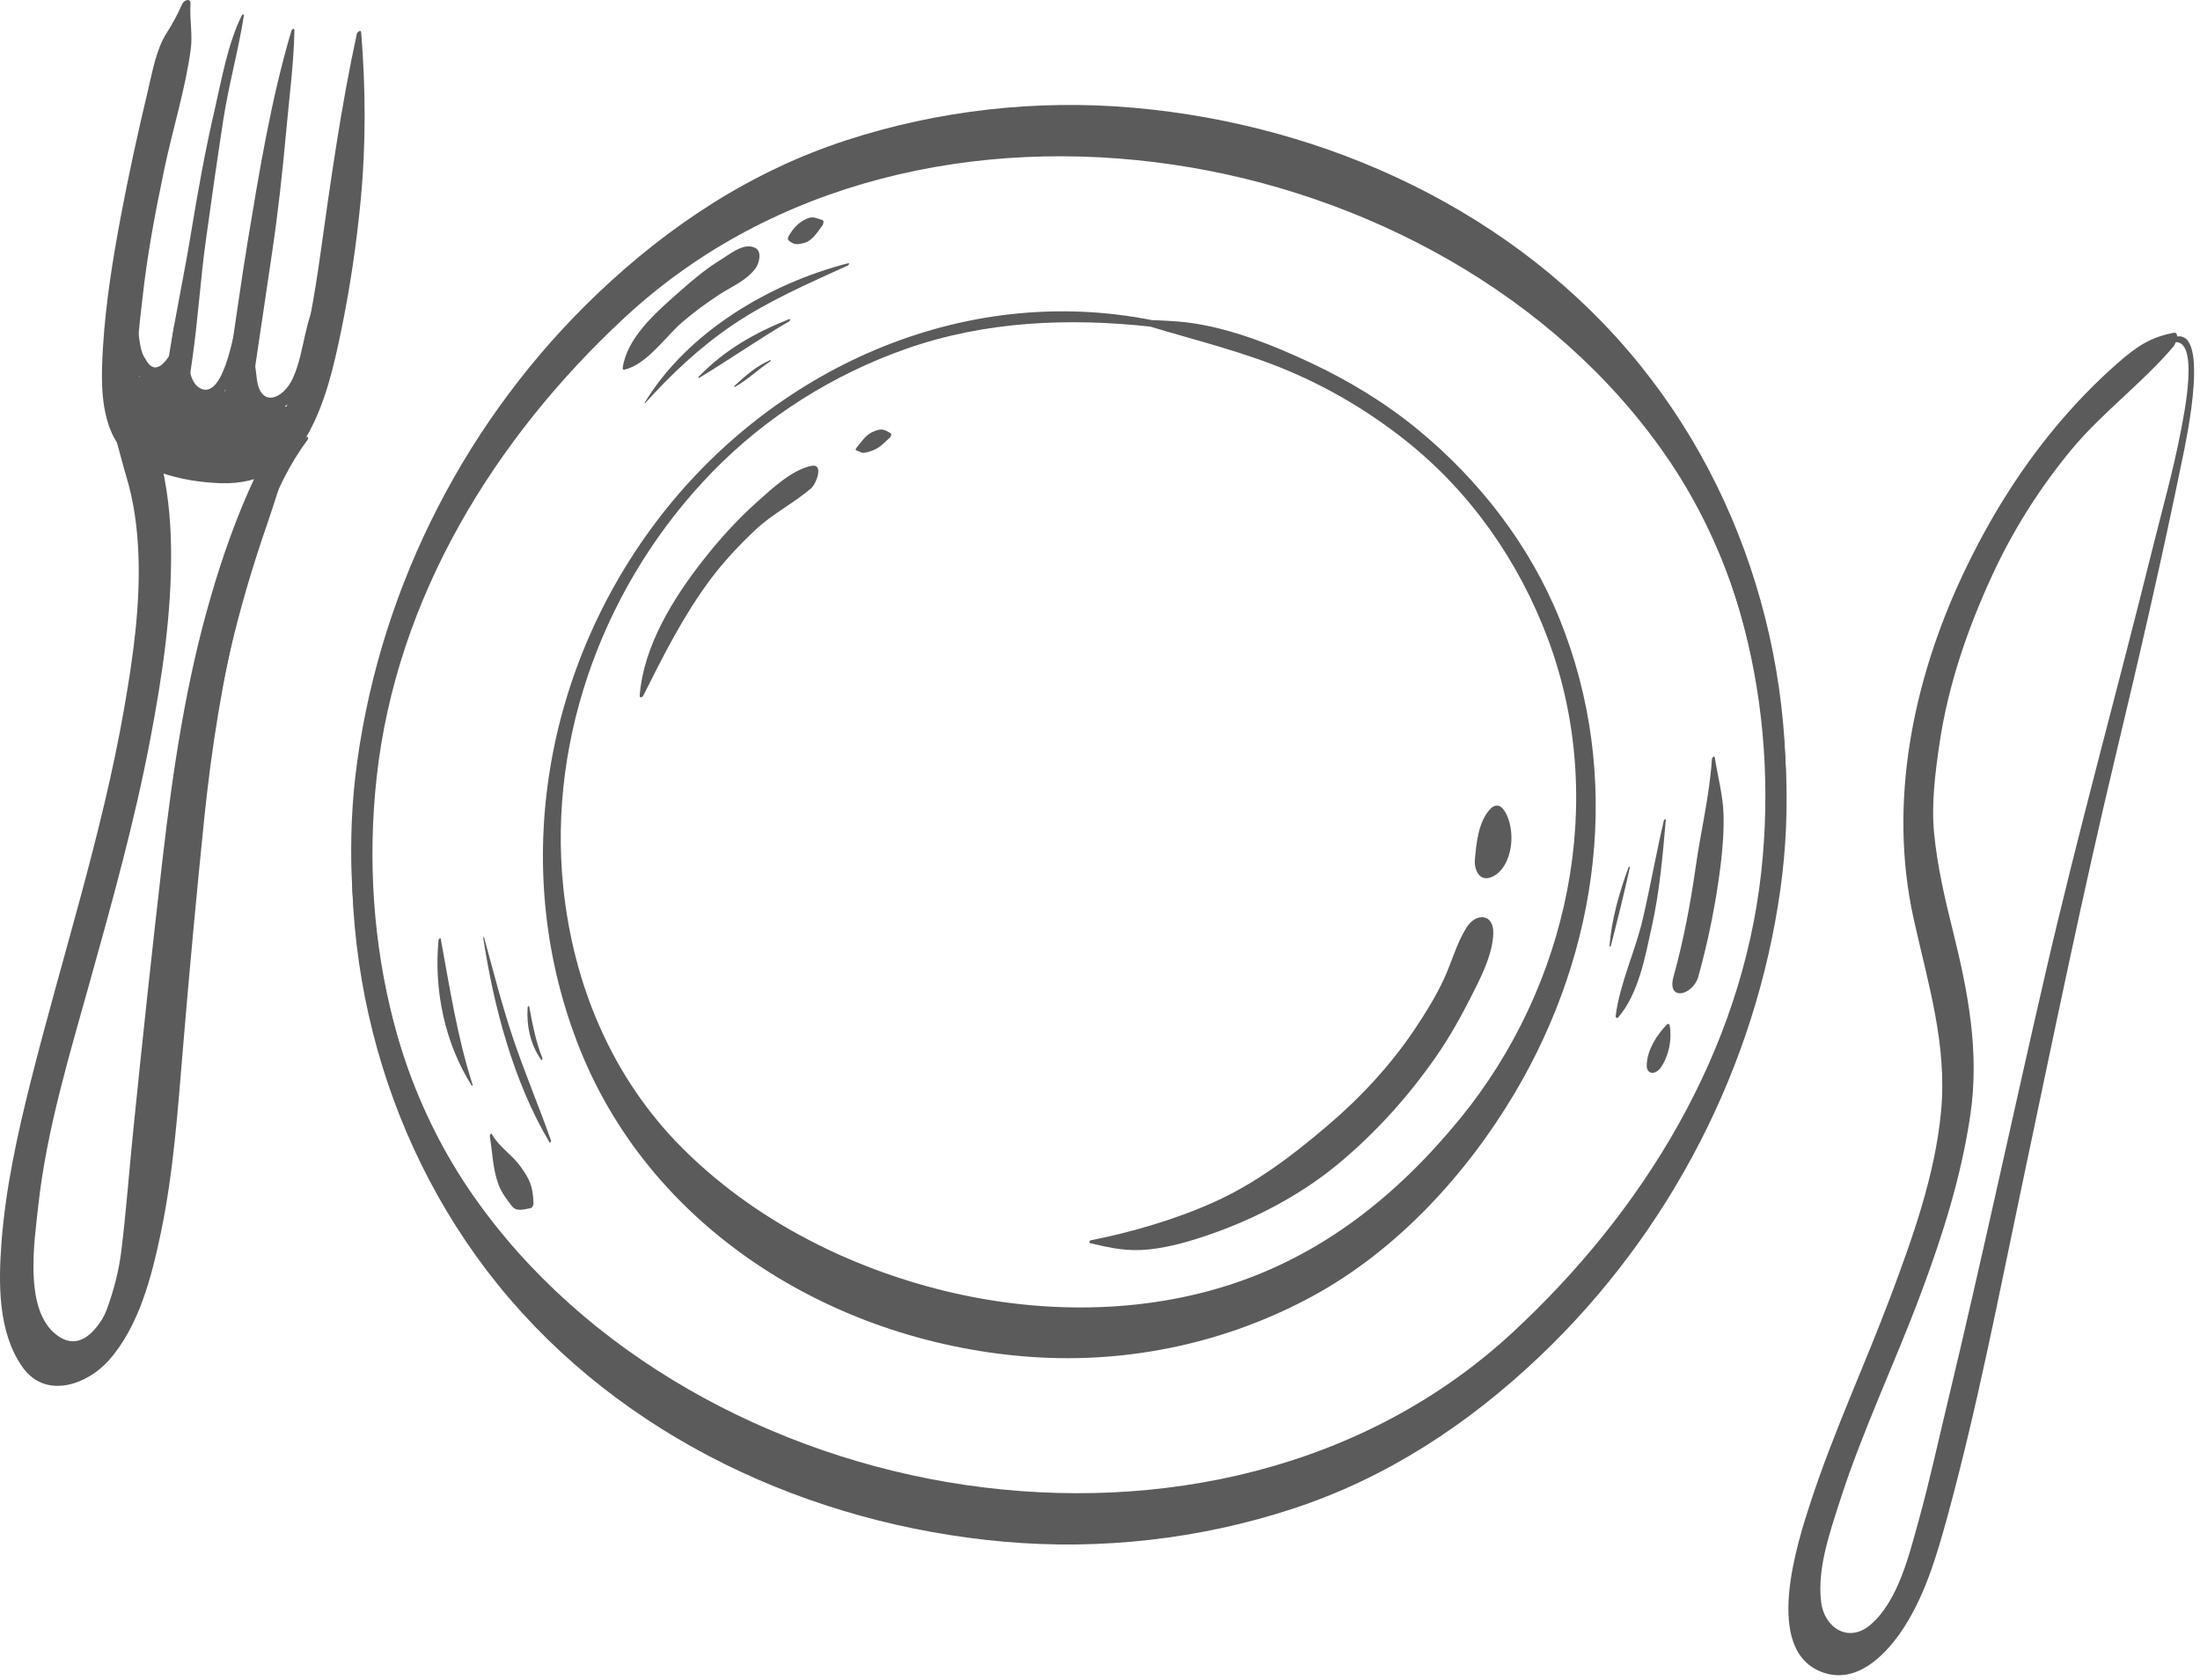<?xml version="1.0" encoding="UTF-8"?> <svg xmlns="http://www.w3.org/2000/svg" viewBox="0 0 49.065 37.459" fill="none"><path d="M21.279 33.739C25.661 34.576 30.185 33.321 33.623 30.51C36.797 27.916 38.936 24.104 39.618 20.076C40.328 15.883 39.255 11.455 36.574 8.137C33.818 4.723 29.602 2.785 25.283 2.403C23.123 2.212 20.923 2.459 18.862 3.132C16.758 3.819 14.928 5.024 13.333 6.541C10.431 9.303 8.518 13.009 7.968 16.974C7.484 20.474 8.306 24.111 10.238 27.069C12.357 30.314 15.785 32.545 19.516 33.477C20.101 33.622 20.676 33.699 21.277 33.744C21.33 33.747 21.388 33.61 21.329 33.595C19.278 33.056 17.275 32.498 15.42 31.439C13.764 30.493 12.301 29.222 11.146 27.704C8.896 24.748 7.997 21.009 8.4 17.338C8.839 13.331 11.027 9.772 13.943 7.071C17.237 4.021 21.799 3.028 26.165 3.672C30.437 4.3 34.653 6.562 37.14 10.144C39.631 13.73 39.929 18.517 38.67 22.603C37.603 26.066 35.353 29.107 32.368 31.155C29.109 33.392 25.196 34.079 21.316 33.596C21.26 33.589 21.211 33.725 21.279 33.739Z" fill="#5B5B5B"></path><path d="M26.4 3.044C22.018 2.206 17.494 3.462 14.055 6.272C10.881 8.867 8.742 12.679 8.06 16.708C7.35 20.901 8.424 25.329 11.103 28.648C13.86 32.06 18.075 33.999 22.394 34.382C24.553 34.573 26.755 34.325 28.816 33.652C30.92 32.966 32.75 31.761 34.345 30.243C37.247 27.481 39.159 23.776 39.71 19.811C40.194 16.309 39.371 12.673 37.44 9.716C35.321 6.471 31.893 4.24 28.16 3.308C27.577 3.162 27.001 3.086 26.401 3.041C26.347 3.036 26.289 3.175 26.349 3.19C28.4 3.728 30.403 4.287 32.258 5.345C33.914 6.292 35.376 7.562 36.531 9.079C38.782 12.036 39.68 15.775 39.28 19.446C38.84 23.454 36.652 27.013 33.736 29.714C30.444 32.763 25.879 33.757 21.513 33.114C17.241 32.485 13.025 30.223 10.538 26.641C8.048 23.055 7.75 18.267 9.009 14.182C10.076 10.718 12.326 7.678 15.311 5.628C18.57 3.391 22.483 2.704 26.363 3.188C26.419 3.195 26.468 3.058 26.4 3.044Z" fill="#5B5B5B"></path><path d="M25.73 7.147C21.454 6.282 17.18 8.24 14.61 11.669C12.09 15.034 11.364 19.487 12.938 23.409C14.59 27.521 18.749 29.983 23.057 30.265C25.215 30.406 27.381 29.936 29.278 28.903C31.151 27.885 32.706 26.191 33.786 24.37C35.678 21.176 36.193 17.307 34.79 13.824C34.122 12.163 32.996 10.71 31.618 9.577C30.887 8.977 30.073 8.485 29.217 8.084C28.319 7.663 27.269 7.25 26.271 7.17C26.088 7.155 25.904 7.147 25.719 7.139C25.666 7.137 25.607 7.27 25.667 7.288C26.696 7.598 27.74 7.85 28.733 8.269C29.662 8.662 30.537 9.183 31.329 9.809C32.788 10.96 33.872 12.511 34.522 14.247C35.875 17.859 34.972 21.998 32.565 24.944C31.166 26.655 29.487 28.002 27.36 28.673C25.273 29.332 22.966 29.286 20.861 28.736C18.765 28.188 16.758 27.144 15.22 25.606C13.655 24.042 12.79 21.978 12.563 19.792C12.209 16.4 13.522 12.955 15.883 10.529C17.091 9.286 18.588 8.347 20.222 7.775C21.975 7.16 23.847 7.084 25.681 7.287C25.733 7.293 25.783 7.158 25.73 7.147Z" fill="#5B5B5B"></path><path d="M24.307 27.723C24.773 27.833 25.143 27.915 25.63 27.863C26.109 27.812 26.576 27.672 27.031 27.513C28.023 27.165 29.013 26.642 29.825 25.973C30.672 25.274 31.405 24.458 32.032 23.558C32.318 23.145 32.565 22.707 32.793 22.259C33.008 21.835 33.292 21.296 33.304 20.814C33.315 20.37 32.918 20.347 32.704 20.689C32.482 21.044 32.373 21.471 32.195 21.85C32.008 22.248 31.775 22.621 31.53 22.985C30.995 23.777 30.325 24.494 29.597 25.111C28.819 25.773 28.025 26.378 27.089 26.802C26.237 27.188 25.239 27.481 24.322 27.661C24.305 27.664 24.282 27.715 24.306 27.721L24.307 27.723Z" fill="#5B5B5B"></path><path d="M33.239 18.04C32.971 18.315 32.924 18.814 32.893 19.175C32.875 19.388 32.989 19.662 33.249 19.566C33.522 19.465 33.656 19.146 33.695 18.88C33.724 18.671 33.707 18.471 33.643 18.27C33.615 18.183 33.527 17.997 33.43 17.972C33.353 17.951 33.292 17.984 33.239 18.039V18.04Z" fill="#5B5B5B"></path><path d="M14.35 15.507C14.796 14.617 15.238 13.738 15.834 12.934C16.135 12.53 16.482 12.161 16.847 11.817C17.229 11.456 17.697 11.226 18.089 10.891C18.202 10.792 18.392 10.321 18.082 10.392C17.648 10.491 17.227 10.889 16.903 11.177C16.447 11.582 16.045 12.028 15.669 12.508C15.007 13.354 14.352 14.414 14.267 15.508C14.261 15.582 14.329 15.55 14.35 15.508V15.507Z" fill="#5B5B5B"></path><path d="M19.1 10.047C19.15 10.054 19.197 10.099 19.249 10.099C19.321 10.098 19.405 10.067 19.471 10.042C19.636 9.978 19.723 9.87 19.849 9.755C19.872 9.736 19.891 9.677 19.859 9.658C19.719 9.578 19.667 9.551 19.507 9.613C19.307 9.689 19.229 9.835 19.099 9.989C19.089 10.002 19.071 10.042 19.1 10.045V10.047Z" fill="#5B5B5B"></path><path d="M38.18 16.926C38.129 17.729 37.928 18.552 37.815 19.352C37.699 20.17 37.544 20.984 37.323 21.781C37.168 22.343 37.759 22.203 37.878 21.775C38.101 20.97 38.266 20.148 38.371 19.319C38.418 18.938 38.448 18.56 38.439 18.175C38.427 17.725 38.311 17.335 38.244 16.893C38.235 16.839 38.181 16.898 38.18 16.926Z" fill="#5B5B5B"></path><path d="M37.172 22.852C36.948 23.084 36.744 23.404 36.726 23.736C36.712 23.98 36.93 23.972 37.044 23.802C37.222 23.536 37.293 23.177 37.237 22.865C37.23 22.827 37.196 22.827 37.172 22.851V22.852Z" fill="#5B5B5B"></path><path d="M13.927 8.244C14.426 8.128 14.84 7.509 15.212 7.188C15.476 6.961 15.757 6.755 16.047 6.566C16.342 6.374 16.631 6.269 16.848 5.988C16.93 5.881 17.002 5.607 16.845 5.529C16.59 5.403 16.298 5.656 16.083 5.787C15.715 6.011 15.386 6.299 15.064 6.584C14.594 7.002 13.982 7.546 13.888 8.202C13.883 8.229 13.899 8.252 13.927 8.246V8.244Z" fill="#5B5B5B"></path><path d="M17.587 5.361C17.7 5.457 17.775 5.462 17.926 5.42C18.13 5.365 18.223 5.18 18.343 5.025C18.36 5.003 18.387 4.918 18.342 4.907C18.186 4.865 18.135 4.808 17.97 4.888C17.797 4.971 17.694 5.092 17.597 5.251C17.581 5.276 17.558 5.336 17.587 5.361Z" fill="#5B5B5B"></path><path d="M10.923 25.333C10.985 25.704 10.987 26.066 11.12 26.422C11.183 26.591 11.305 26.754 11.414 26.895C11.519 27.032 11.688 26.967 11.822 26.946C11.875 26.938 11.899 26.878 11.898 26.829C11.885 26.457 11.819 26.304 11.598 26C11.412 25.744 11.121 25.571 10.97 25.293C10.952 25.26 10.92 25.312 10.923 25.333Z" fill="#5B5B5B"></path><path d="M37.108 18.297C36.937 19.027 36.807 19.766 36.638 20.495C36.471 21.214 36.124 21.931 36.033 22.658C36.029 22.699 36.067 22.717 36.093 22.686C36.549 22.15 36.692 21.329 36.84 20.66C37.011 19.885 37.084 19.081 37.15 18.291C37.154 18.252 37.114 18.275 37.108 18.299V18.297Z" fill="#5B5B5B"></path><path d="M36.319 19.344C36.114 19.908 35.943 20.493 35.896 21.094C35.893 21.123 35.922 21.104 35.927 21.088C36.075 20.511 36.221 19.932 36.348 19.351C36.354 19.323 36.327 19.321 36.318 19.345L36.319 19.344Z" fill="#5B5B5B"></path><path d="M10.54 24.191C10.196 23.12 10.033 22.04 9.83 20.94C9.822 20.899 9.782 20.945 9.78 20.966C9.674 22.078 9.919 23.265 10.522 24.213C10.53 24.225 10.542 24.198 10.54 24.191Z" fill="#5B5B5B"></path><path d="M10.777 20.914C11.01 22.448 11.456 24.14 12.257 25.478C12.269 25.499 12.293 25.452 12.289 25.437C12.02 24.672 11.703 23.928 11.444 23.159C11.193 22.415 11.001 21.654 10.794 20.898C10.79 20.885 10.775 20.904 10.777 20.913V20.914Z" fill="#5B5B5B"></path><path d="M11.767 22.465C11.74 22.877 11.83 23.301 12.071 23.637C12.083 23.655 12.103 23.617 12.098 23.604C11.949 23.226 11.876 22.843 11.802 22.447C11.796 22.418 11.77 22.449 11.767 22.465Z" fill="#5B5B5B"></path><path d="M14.389 8.99C14.981 8.334 15.601 7.75 16.333 7.252C17.13 6.711 18.04 6.316 18.915 5.918C18.931 5.91 18.948 5.863 18.919 5.87C17.172 6.315 15.335 7.403 14.381 8.975C14.377 8.983 14.379 9 14.389 8.99Z" fill="#5B5B5B"></path><path d="M15.592 8.428C16.269 8.018 16.923 7.563 17.605 7.162C17.619 7.154 17.631 7.104 17.604 7.115C16.834 7.422 16.166 7.799 15.583 8.4C15.575 8.408 15.572 8.44 15.59 8.428H15.592Z" fill="#5B5B5B"></path><path d="M16.394 8.628C16.679 8.464 16.907 8.239 17.18 8.058C17.188 8.052 17.196 8.022 17.179 8.029C16.864 8.168 16.638 8.37 16.386 8.599C16.377 8.607 16.374 8.64 16.393 8.628H16.394Z" fill="#5B5B5B"></path><path d="M7.956 0.765C7.603 2.393 7.371 4.056 7.14 5.706C7.011 6.62 6.852 7.534 6.597 8.424C6.401 9.111 6.311 9.53 5.579 9.627C4.862 9.722 3.472 9.524 3.192 8.722C2.972 8.096 3.109 7.287 3.178 6.649C3.283 5.679 3.466 4.719 3.666 3.765C3.851 2.88 4.133 1.995 4.254 1.099C4.299 0.765 4.227 0.436 4.248 0.101C4.259 -0.062 4.103 -0.002 4.057 0.101C3.961 0.323 3.844 0.538 3.713 0.741C3.482 1.108 3.402 1.587 3.303 2.003C3.078 2.944 2.871 3.888 2.692 4.839C2.516 5.777 2.363 6.724 2.301 7.678C2.26 8.319 2.226 9.07 2.499 9.671C2.877 10.504 4.111 10.75 4.921 10.776C5.81 10.805 6.475 10.406 6.891 9.64C7.263 8.954 7.446 8.162 7.603 7.404C7.805 6.433 7.951 5.443 8.045 4.455C8.163 3.228 8.156 1.955 8.055 0.725C8.049 0.643 7.963 0.722 7.953 0.763L7.956 0.765Z" fill="#5B5B5B"></path><path d="M5.392 0.344C5.075 0.992 4.948 1.754 4.786 2.452C4.574 3.368 4.409 4.292 4.256 5.22C4.107 6.131 3.911 7.033 3.767 7.946C3.703 8.361 3.633 8.775 3.564 9.189C3.536 9.353 3.477 9.548 3.5 9.716C3.516 9.828 3.589 9.892 3.611 9.985C3.632 10.08 3.725 10.059 3.766 9.986C3.926 9.704 4.049 9.529 4.108 9.192C4.179 8.797 4.234 8.398 4.29 8.002C4.415 7.127 4.469 6.248 4.589 5.374C4.713 4.473 4.842 3.571 4.98 2.673C5.1 1.889 5.318 1.125 5.439 0.345C5.446 0.304 5.403 0.323 5.393 0.345L5.392 0.344Z" fill="#5B5B5B"></path><path d="M6.498 0.691C6.045 2.213 5.78 3.839 5.521 5.404C5.379 6.267 5.261 7.136 5.131 8C5.074 8.388 5.016 8.775 4.958 9.162C4.922 9.404 4.748 9.918 4.973 10.106C5.064 10.181 5.16 10.136 5.237 10.058C5.094 10.204 5.33 9.951 5.342 9.934C5.447 9.776 5.477 9.583 5.508 9.399C5.571 9.036 5.618 8.67 5.672 8.306C5.805 7.411 5.937 6.516 6.07 5.621C6.204 4.718 6.303 3.812 6.385 2.903C6.451 2.168 6.553 1.414 6.566 0.677C6.567 0.613 6.509 0.652 6.498 0.691Z" fill="#5B5B5B"></path><path d="M5.333 9.25C5.267 9.235 5.203 9.221 5.142 9.21C5.081 9.199 5.018 9.191 4.957 9.181C5.096 9.066 5.34 8.746 5.052 8.723C5.035 8.723 5.019 8.722 5.004 8.722C5.162 8.558 5.268 8.344 5.348 8.11C5.35 8.128 5.353 8.146 5.357 8.163C5.402 8.432 5.342 8.674 5.447 8.937C5.469 8.995 5.505 9.037 5.543 9.077C5.456 9.109 5.387 9.169 5.331 9.249L5.333 9.25ZM3.906 8.266C3.933 8.51 3.992 8.735 4.106 8.872C4.099 8.864 4.093 8.863 4.086 8.856C3.949 8.721 3.826 8.575 3.692 8.436C3.774 8.387 3.846 8.325 3.906 8.266ZM7.267 6.529C7.253 6.474 7.173 6.525 7.156 6.551C6.771 7.102 6.809 7.833 6.528 8.441C6.315 8.904 5.802 9.111 5.726 8.435C5.674 7.99 5.585 7.465 5.645 7.026C5.674 6.827 5.342 6.977 5.307 7.091C5.305 7.101 5.301 7.115 5.298 7.128L5.297 7.129L5.296 7.131C5.192 7.514 4.973 8.908 4.471 8.663C4.09 8.477 4.189 7.5 4.196 7.165C4.2 6.974 3.907 7.138 3.885 7.258C3.847 7.473 3.829 7.692 3.792 7.909C3.578 8.248 3.397 8.284 3.252 8.019C3.144 7.881 3.122 7.661 3.096 7.493C3.002 6.902 3.165 6.282 3.216 5.693C3.222 5.617 3.105 5.685 3.094 5.73C2.921 6.415 2.424 7.832 3.121 8.396C2.955 8.522 2.837 8.711 2.938 8.842C3.141 9.103 3.217 9.283 3.474 9.392C3.605 9.521 3.756 9.625 3.96 9.669C4.047 9.688 4.128 9.679 4.204 9.658C4.528 9.731 4.866 9.762 5.185 9.813C5.203 9.815 5.222 9.814 5.239 9.815C5.397 10.204 6.2 9.667 6.411 9.503C6.556 9.391 6.581 9.264 6.537 9.187C6.541 9.183 6.546 9.181 6.551 9.177C6.57 9.165 6.624 9.088 6.564 9.085C6.496 9.082 6.424 9.074 6.349 9.066C6.662 8.84 6.845 8.485 6.981 8.13C7.152 7.685 7.38 6.975 7.266 6.529H7.267Z" fill="#5B5B5B"></path><path d="M6.826 9.752C5.57 11.126 5.079 13.033 4.7 14.806C4.193 17.177 3.933 19.595 3.659 22.002C3.418 24.119 3.33 26.34 2.718 28.391C2.556 28.933 2.014 30.441 1.204 29.722C0.541 29.132 0.768 27.679 0.851 26.914C1.032 25.232 1.535 23.576 1.988 21.952C2.493 20.143 2.999 18.339 3.35 16.493C3.617 15.091 3.832 13.672 3.815 12.241C3.807 11.534 3.734 10.843 3.555 10.16C3.401 9.57 3.061 9.197 2.519 8.936C2.414 8.885 2.328 9.1 2.363 9.174C2.575 9.636 2.67 10.141 2.817 10.626C2.986 11.188 3.062 11.759 3.086 12.345C3.134 13.5 2.966 14.676 2.767 15.81C2.274 18.63 1.382 21.347 0.685 24.118C0.388 25.299 0.125 26.494 0.033 27.71C-0.035 28.62 -0.048 29.708 0.5 30.486C1.012 31.214 1.941 30.885 2.427 30.337C3.101 29.577 3.381 28.473 3.585 27.504C3.871 26.141 3.967 24.731 4.083 23.345C4.224 21.656 4.38 19.97 4.552 18.284C4.716 16.674 4.973 15.064 5.367 13.495C5.685 12.229 6.072 10.867 6.861 9.806C6.883 9.777 6.867 9.71 6.829 9.752H6.826Z" fill="#5B5B5B"></path><path d="M6.912 9.092C6.311 9.397 5.957 10.061 5.683 10.646C5.284 11.499 4.968 12.392 4.705 13.296C4.146 15.207 3.856 17.172 3.627 19.145C3.392 21.184 3.172 23.227 2.966 25.27C2.878 26.142 2.814 27.016 2.707 27.886C2.653 28.335 2.537 28.781 2.381 29.204C2.239 29.587 1.992 29.91 1.833 30.284C1.804 30.351 1.817 30.514 1.926 30.436C2.412 30.088 2.645 29.384 2.826 28.84C3.085 28.062 3.18 27.242 3.362 26.445C3.817 24.449 4.03 22.422 4.255 20.389C4.472 18.428 4.682 16.465 5.128 14.541C5.35 13.583 5.631 12.636 5.952 11.707C6.247 10.852 6.482 9.941 6.928 9.154C6.935 9.141 6.95 9.073 6.913 9.092H6.912Z" fill="#5B5B5B"></path><path d="M48.426 7.65C49.105 7.418 48.686 9.351 48.638 9.611C48.47 10.492 48.224 11.354 48.009 12.223C47.221 15.404 46.343 18.56 45.607 21.753C44.874 24.932 44.193 28.123 43.431 31.295C43.22 32.169 43.03 33.05 42.789 33.917C42.582 34.662 42.336 35.699 41.722 36.229C41.226 36.658 40.686 36.299 40.616 35.731C40.522 34.989 40.809 34.174 41.032 33.479C41.536 31.907 42.264 30.391 42.841 28.844C43.326 27.547 43.743 26.233 43.944 24.859C44.15 23.449 43.892 22.119 43.552 20.753C43.375 20.043 43.211 19.334 43.137 18.606C43.069 17.934 43.159 17.236 43.257 16.571C43.453 15.254 43.896 13.976 44.457 12.774C44.915 11.793 45.5 10.871 46.19 10.037C46.89 9.191 47.775 8.552 48.48 7.719C48.514 7.679 48.628 7.393 48.476 7.422C47.947 7.522 47.638 7.74 47.232 8.095C46.728 8.536 46.268 9.014 45.84 9.529C45.009 10.527 44.326 11.645 43.773 12.82C42.66 15.188 42.107 17.901 42.677 20.481C42.996 21.926 43.431 23.291 43.29 24.788C43.156 26.207 42.662 27.585 42.165 28.911C41.589 30.442 40.894 31.934 40.385 33.488C40.085 34.404 39.293 36.836 40.669 37.302C41.394 37.547 42.005 36.954 42.384 36.411C42.917 35.645 43.195 34.689 43.438 33.8C44.107 31.348 44.589 28.829 45.114 26.344C45.788 23.155 46.438 19.963 47.197 16.795C47.723 14.599 48.232 12.392 48.683 10.18C48.744 9.878 49.344 7.139 48.435 7.54C48.396 7.558 48.365 7.674 48.426 7.652V7.65Z" fill="#5B5B5B"></path></svg> 